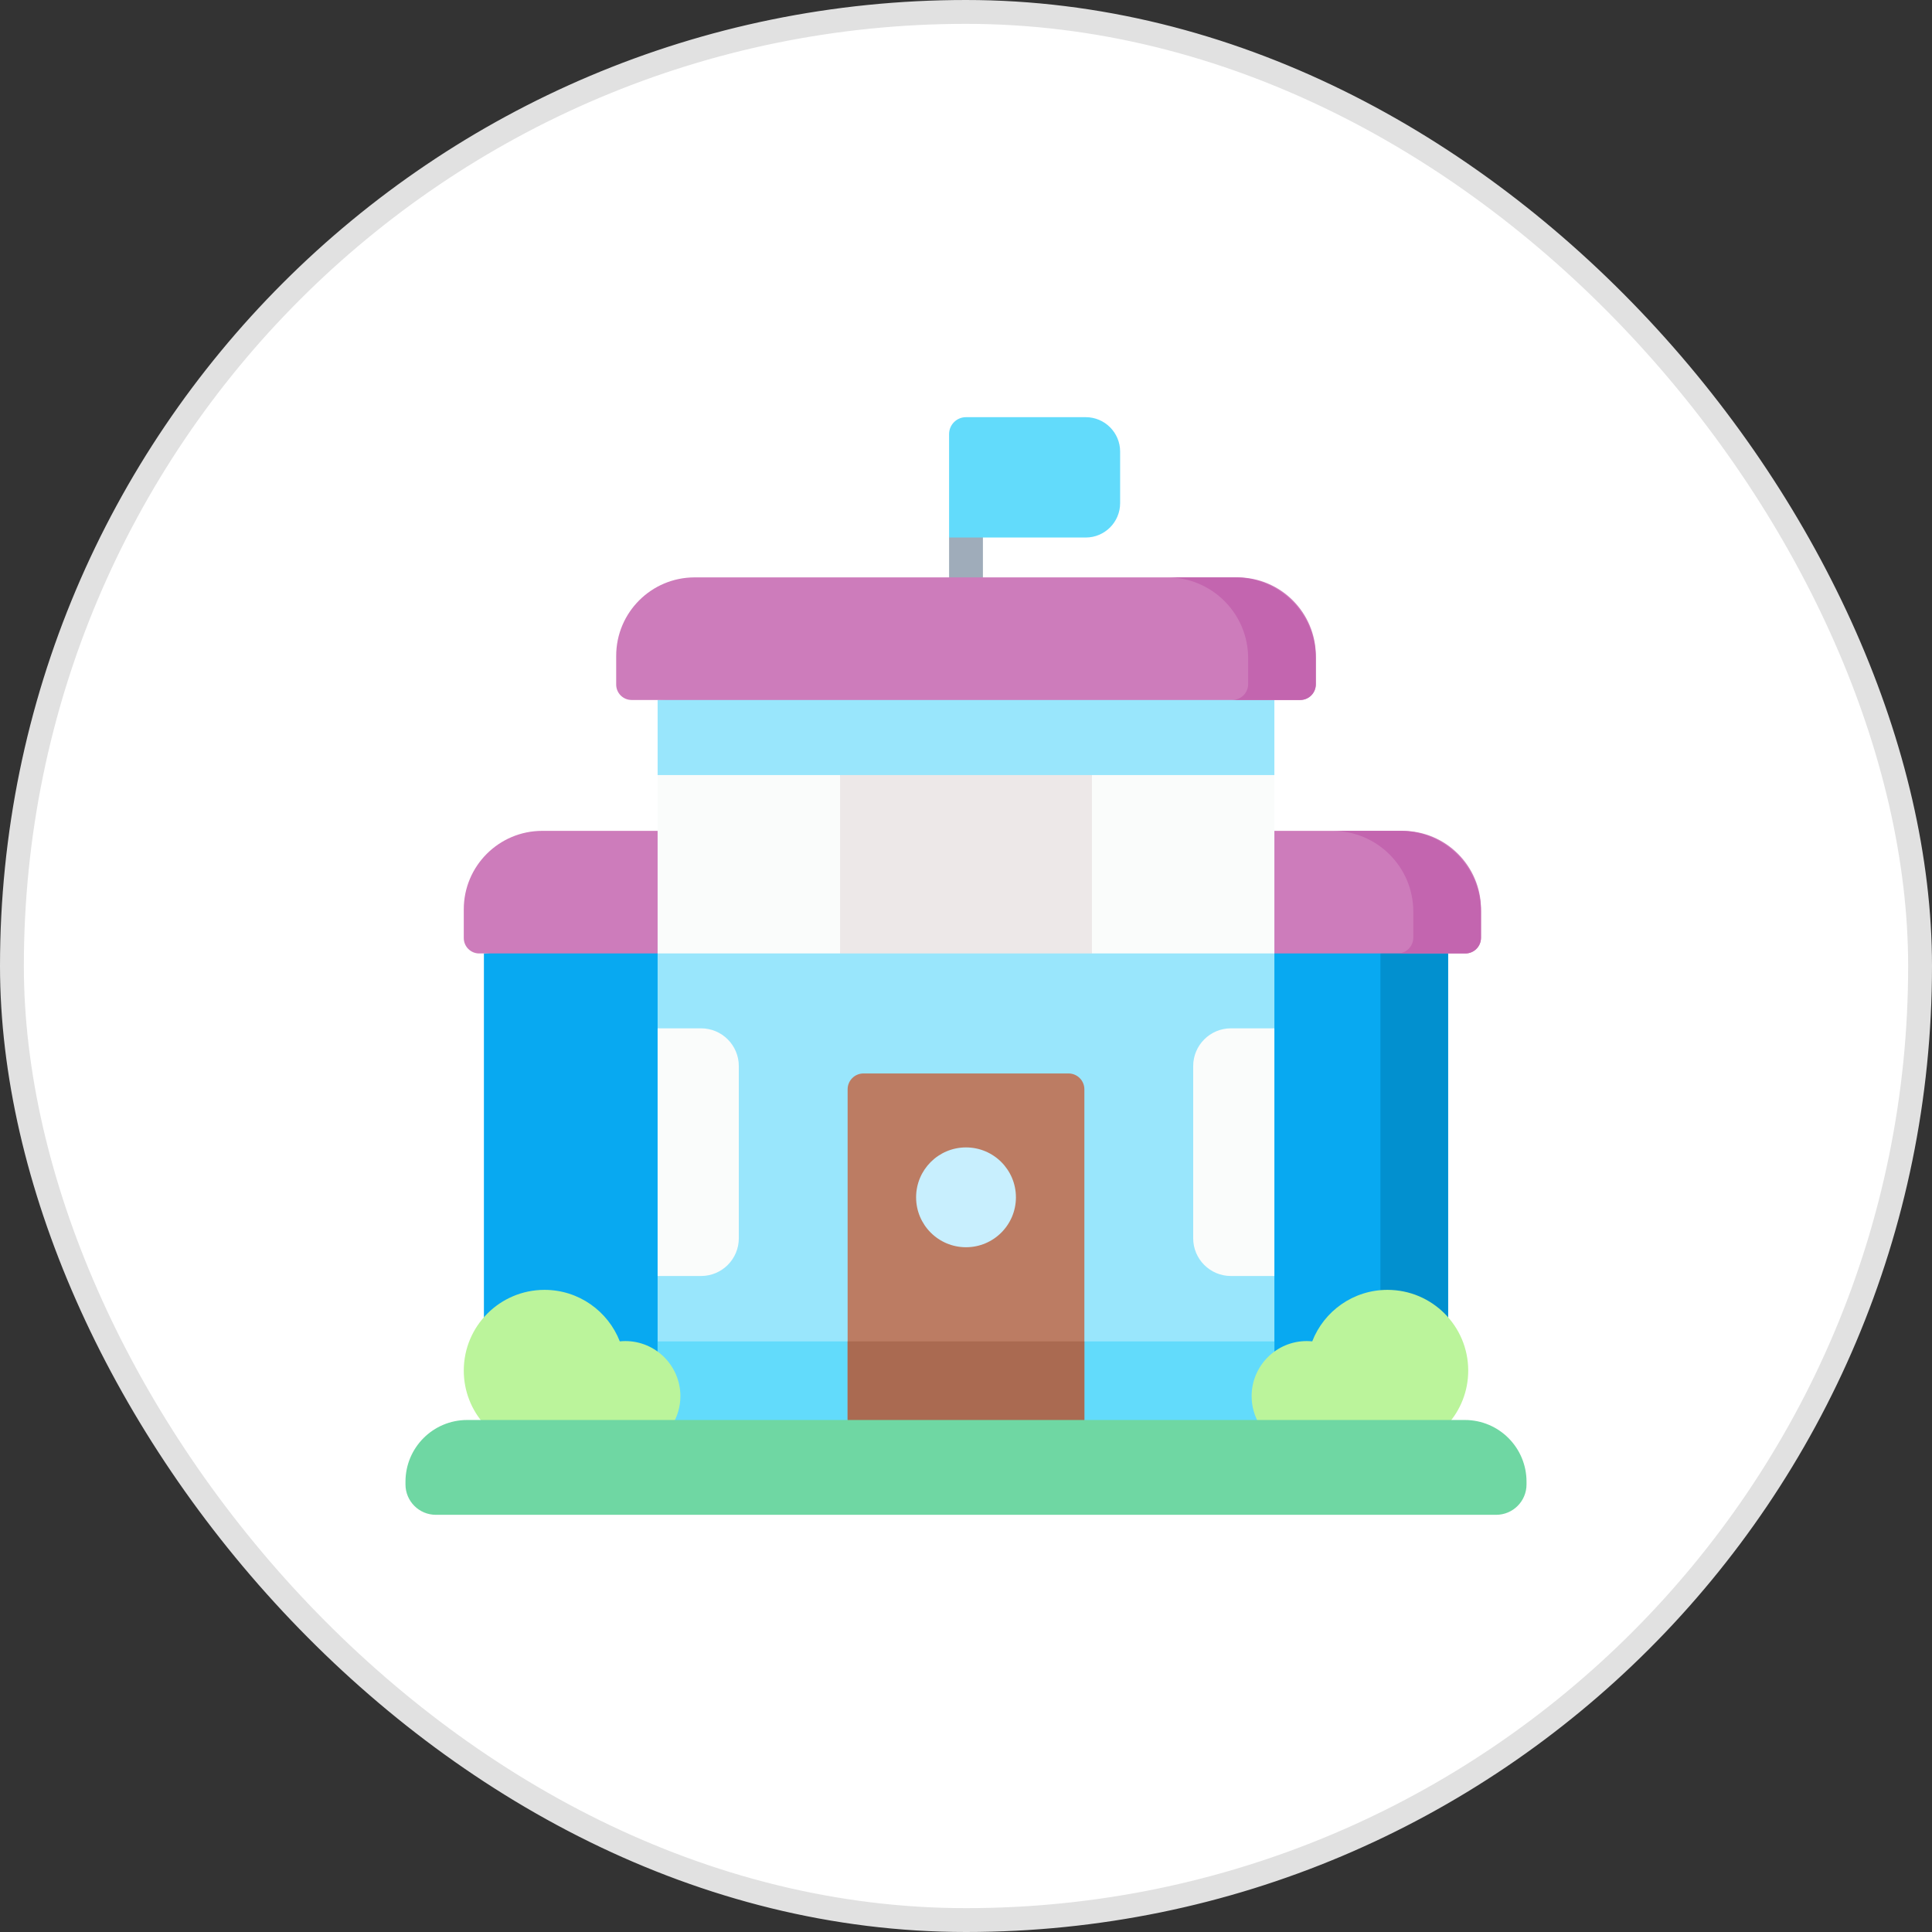 <svg width="81" height="81" viewBox="0 0 81 81" fill="none" xmlns="http://www.w3.org/2000/svg">
<rect x="0" y="0" width="81" height="81" fill="#333333" stroke="none"/>
<rect x="0.5" y="0.5" width="80" height="80" rx="40" fill="white" stroke="#E1E1E1"/>
<g clip-path="url(#clip0_346_5274)">
<path d="M60.712 59.534H20.288V39.974L40.767 38.083L60.712 39.974V59.534Z" fill="#08A9F1"/>
<path d="M57.875 39.974V54.033C57.875 55.504 56.682 56.697 55.211 56.697H20.288V59.534H60.712V39.974L59.385 39.028L57.875 39.974Z" fill="#0290CF"/>
<path d="M39.791 22.535V24.396C39.791 24.788 40.108 24.916 40.5 24.916C40.892 24.916 41.209 24.788 41.209 24.396V20.027L39.791 22.535Z" fill="#9FACBA"/>
<path d="M61.445 39.974H20.09C19.733 39.974 19.444 39.684 19.444 39.328V38.124C19.444 36.307 20.918 34.834 22.735 34.834H58.8C60.618 34.834 62.091 36.307 62.091 38.124V39.328C62.091 39.684 61.802 39.974 61.445 39.974Z" fill="#CD7CBB"/>
<path d="M58.701 34.834H55.864C57.736 34.834 59.254 36.352 59.254 38.224V39.308C59.254 39.676 58.956 39.974 58.589 39.974H61.426C61.793 39.974 62.091 39.676 62.091 39.308V38.224C62.091 36.352 60.573 34.834 58.701 34.834Z" fill="#C365AF"/>
<path d="M53.429 59.534H27.571V53.498L28.517 48.306L27.571 43.114V39.974L28.517 37.044L27.571 32.495V29.347L40.767 28.401L53.429 29.347V32.495L52.483 36.513L53.429 39.974V43.114L52.483 48.107L53.429 53.498V59.534Z" fill="#99E6FC"/>
<path d="M27.571 56.239H53.429V60.345H27.571V56.239Z" fill="#62DBFB"/>
<path d="M45.463 59.534H35.537V45.67C35.537 45.303 35.835 45.005 36.202 45.005H44.798C45.165 45.005 45.463 45.303 45.463 45.67V59.534Z" fill="#BC7C63"/>
<path d="M35.537 56.239H45.462V60.001H35.537V56.239Z" fill="#AA6A51"/>
<path d="M40.5 52.291C41.656 52.291 42.593 51.354 42.593 50.199C42.593 49.043 41.656 48.106 40.5 48.106C39.345 48.106 38.408 49.043 38.408 50.199C38.408 51.354 39.345 52.291 40.5 52.291Z" fill="#C8EFFE"/>
<path d="M27.571 53.497H29.392C30.266 53.497 30.975 52.789 30.975 51.915V44.696C30.975 43.822 30.266 43.113 29.392 43.113H27.571V53.497Z" fill="#FAFCFB"/>
<path d="M53.429 53.497H51.608C50.734 53.497 50.025 52.789 50.025 51.915V44.696C50.025 43.822 50.734 43.113 51.608 43.113H53.429V53.497Z" fill="#FAFCFB"/>
<path d="M28.196 59.722C28.404 59.376 28.526 58.971 28.526 58.537C28.526 57.26 27.491 56.225 26.215 56.225C26.137 56.225 26.06 56.23 25.985 56.237C25.493 54.974 24.266 54.078 22.829 54.078C20.96 54.078 19.444 55.594 19.444 57.463C19.444 58.331 19.772 59.123 20.309 59.722H28.196V59.722Z" fill="#BBF49B"/>
<path d="M52.804 59.722C52.596 59.376 52.475 58.971 52.475 58.537C52.475 57.26 53.509 56.225 54.786 56.225C54.864 56.225 54.94 56.23 55.016 56.237C55.507 54.974 56.734 54.078 58.171 54.078C60.041 54.078 61.556 55.594 61.556 57.463C61.556 58.331 61.229 59.123 60.691 59.722H52.804V59.722Z" fill="#BBF49B"/>
<path d="M27.571 32.495V39.974H35.221L36.166 36.235L35.221 32.495H27.571Z" fill="#FAFCFB"/>
<path d="M53.429 32.495H45.78L44.834 36.513L45.78 39.974H53.429V32.495Z" fill="#FAFCFB"/>
<path d="M35.221 32.495H45.779V39.974H35.221V32.495Z" fill="#EDE8E8"/>
<path d="M45.519 17.49H40.5C40.108 17.49 39.791 17.808 39.791 18.2V22.536H45.519C46.316 22.536 46.962 21.89 46.962 21.092V18.934C46.962 18.137 46.316 17.49 45.519 17.49Z" fill="#62DBFB"/>
<path d="M54.52 29.347H26.48C26.123 29.347 25.834 29.058 25.834 28.701V27.498C25.834 25.68 27.307 24.207 29.125 24.207H51.875C53.692 24.207 55.166 25.68 55.166 27.498V28.701C55.166 29.058 54.877 29.347 54.52 29.347Z" fill="#CD7CBB"/>
<path d="M51.776 24.207H48.94C50.812 24.207 52.329 25.725 52.329 27.597V28.681C52.329 29.049 52.032 29.347 51.664 29.347H54.501C54.868 29.347 55.166 29.049 55.166 28.681V27.597C55.166 25.725 53.649 24.207 51.776 24.207Z" fill="#C365AF"/>
<path d="M62.727 63.509H18.273C17.57 63.509 17 62.939 17 62.236V62.12C17 60.692 18.158 59.534 19.585 59.534H61.415C62.843 59.534 64 60.692 64 62.12V62.236C64 62.939 63.43 63.509 62.727 63.509Z" fill="#6FD7A3"/>
</g>
<defs>
<clipPath id="clip0_346_5274">
<rect width="47" height="47" fill="white" transform="translate(17 17)"/>
</clipPath>
</defs>
</svg>
